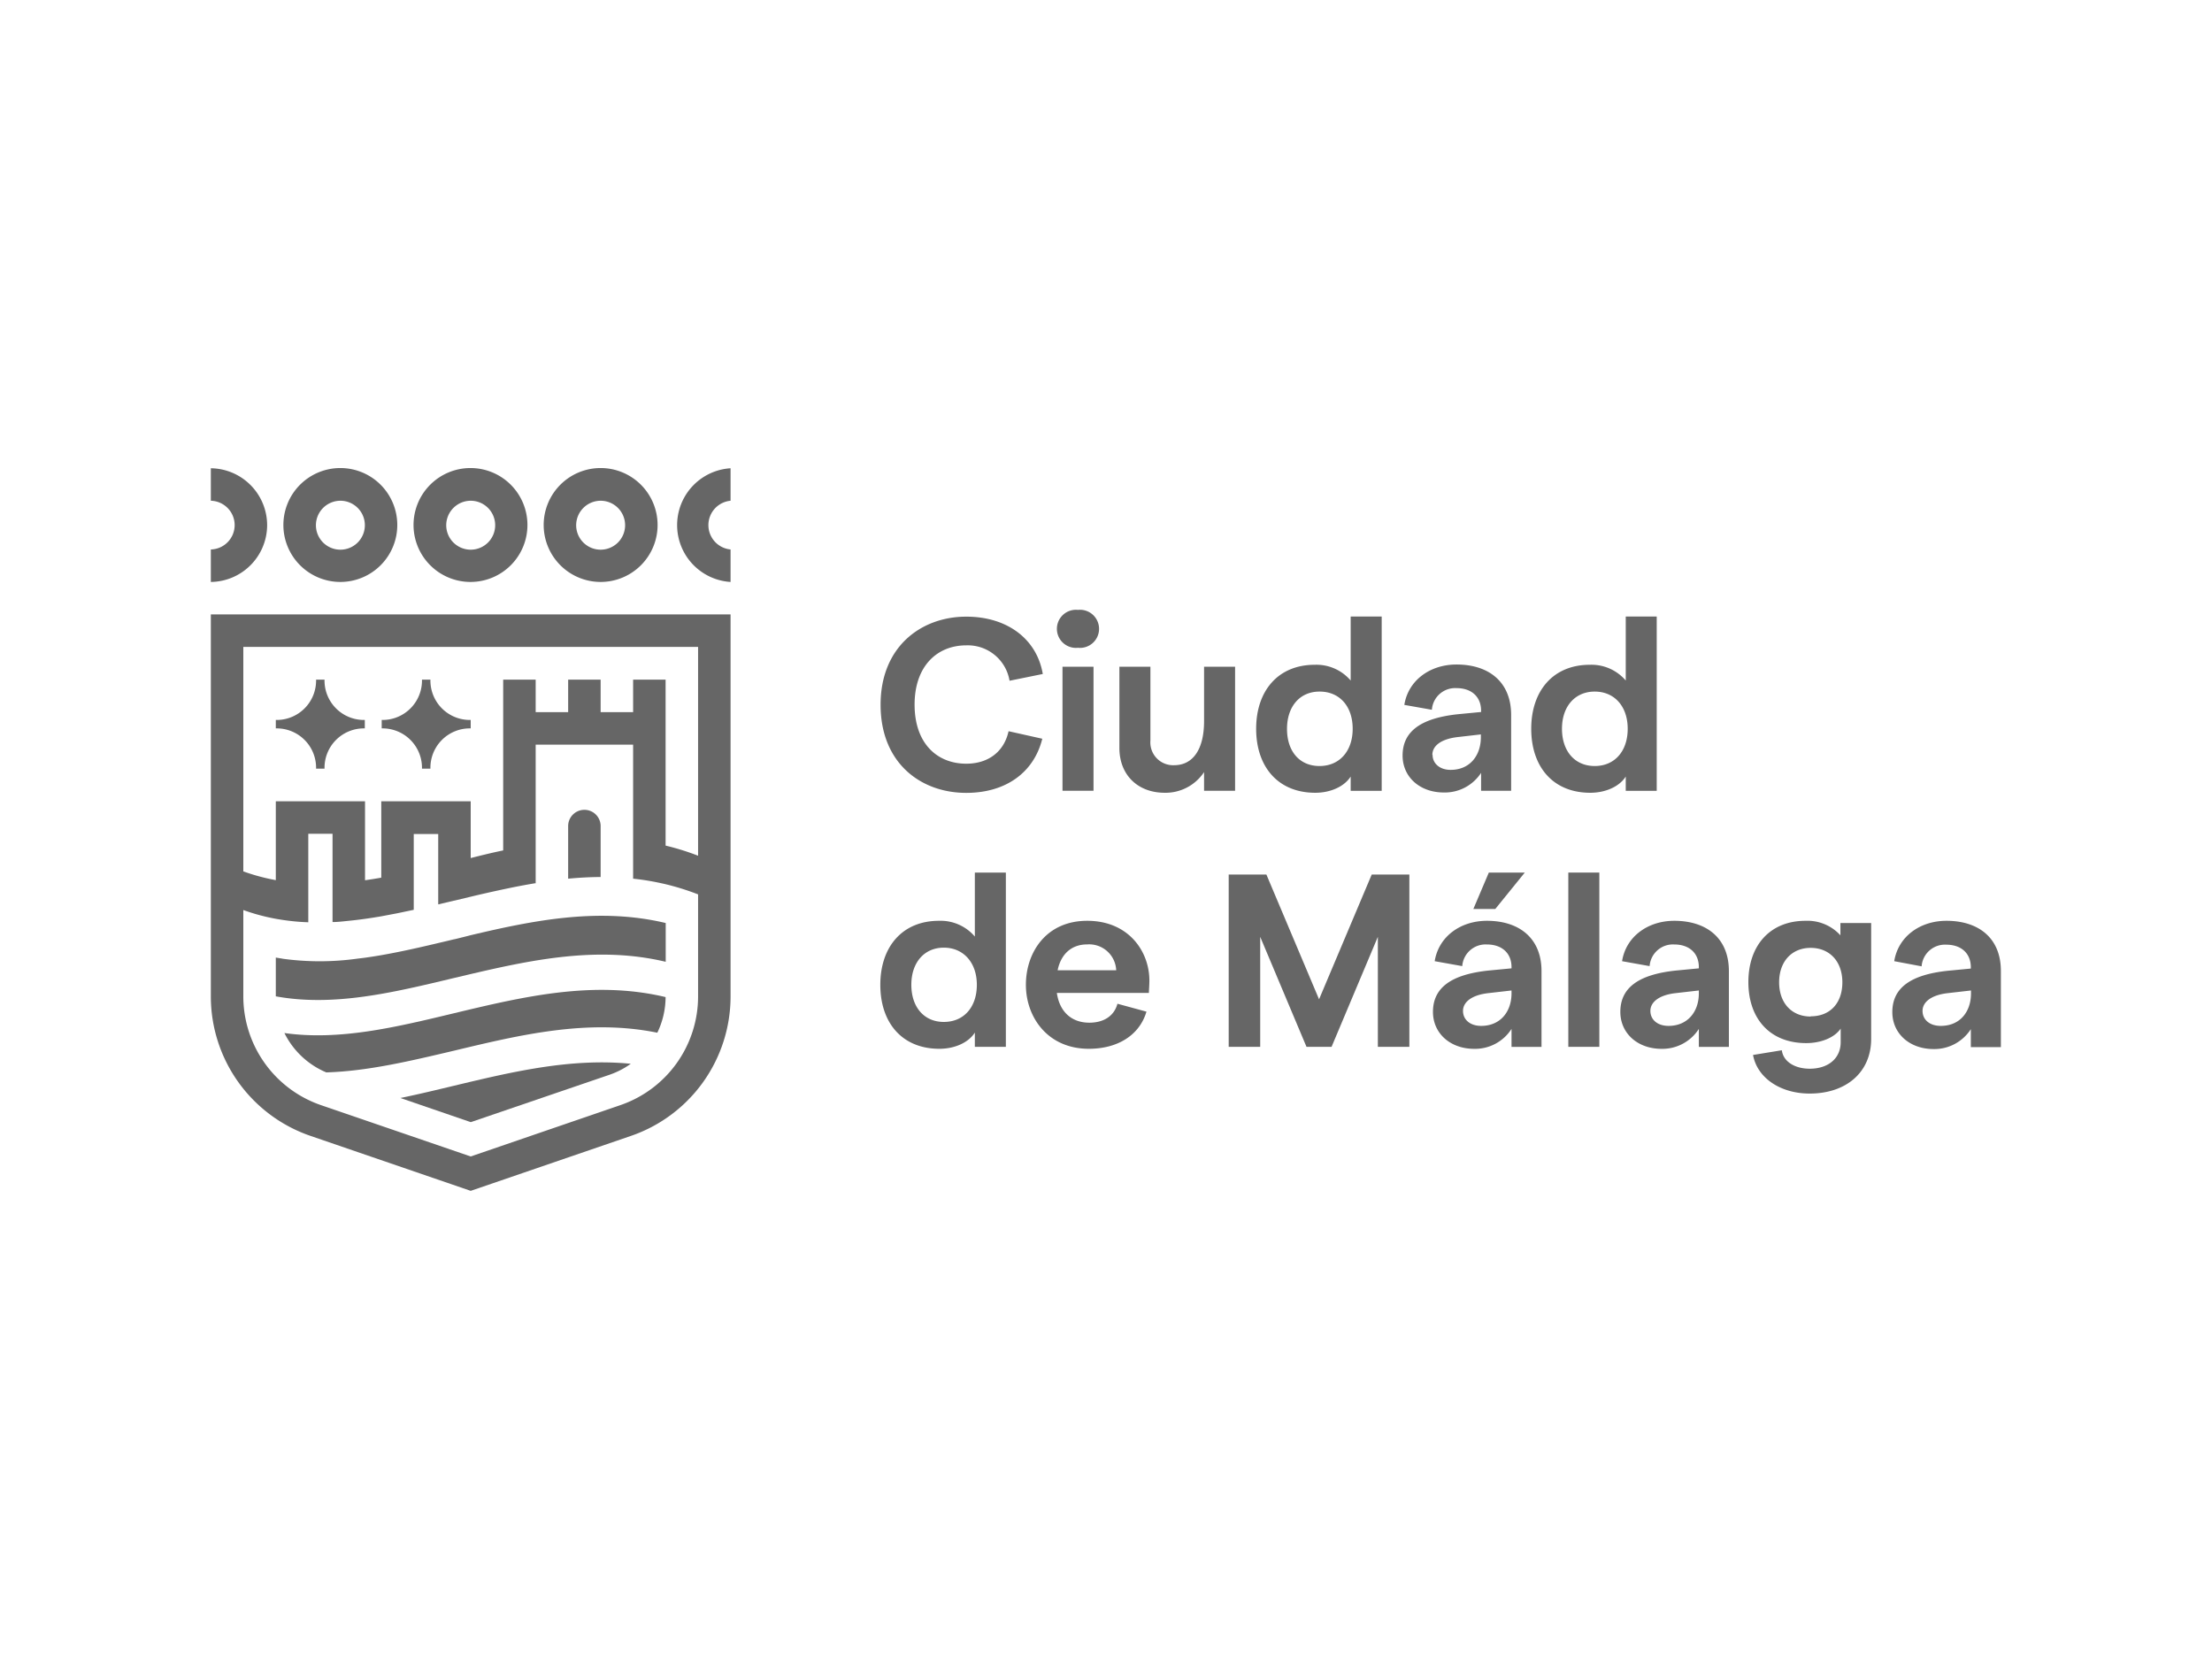<?xml version="1.0" encoding="UTF-8" standalone="no"?>
<svg xmlns:inkscape="http://www.inkscape.org/namespaces/inkscape" xmlns:sodipodi="http://sodipodi.sourceforge.net/DTD/sodipodi-0.dtd" xmlns="http://www.w3.org/2000/svg" xmlns:svg="http://www.w3.org/2000/svg" viewBox="0 0 400 300" version="1.1" id="svg24" width="400" height="300">
  <defs id="defs1">
    <style id="style1">.cls-1{fill:#666;}</style>
  </defs>
  <g id="Capa_2" data-name="Capa 2" transform="matrix(0.979,0,0,0.979,38.126,84.676)">
    <g id="Capa_1-2" data-name="Capa 1">
      <path class="cls-1" d="M 48,21 A 10.52,10.52 0 1 0 37.44,10.52 10.53,10.53 0 0 0 48,21 Z M 48,6 A 4.52,4.52 0 1 1 43.48,10.52 4.53,4.53 0 0 1 48,6 Z" id="path1"></path>
      <path class="cls-1" d="M 72,21 A 10.52,10.52 0 1 0 61.48,10.52 10.53,10.53 0 0 0 72,21 Z M 72,6 A 4.52,4.52 0 1 1 67.48,10.52 4.53,4.53 0 0 1 72,6 Z" id="path2"></path>
      <path class="cls-1" d="M 96,21 V 15 A 4.52,4.52 0 0 1 96,6 V 0 a 10.52,10.52 0 0 0 0,21 z" id="path3"></path>
      <path class="cls-1" d="M 10.4,10.52 A 10.53,10.53 0 0 0 0,0 V 6 A 4.51,4.51 0 0 1 4.4,10.51 4.51,4.51 0 0 1 0,15 v 6 A 10.52,10.52 0 0 0 10.4,10.52 Z" id="path4"></path>
      <path class="cls-1" d="M 23.92,21 A 10.52,10.52 0 1 0 13.4,10.52 10.53,10.53 0 0 0 23.92,21 Z m 0,-15 A 4.52,4.52 0 1 1 19.41,10.52 4.53,4.53 0 0 1 23.92,6 Z" id="path5"></path>
      <path class="cls-1" d="m 72,68.37 v -2.28 a 3,3 0 0 0 -6,0 v 9.72 c 2,-0.19 4,-0.3 6,-0.31 z" id="path6"></path>
      <path class="cls-1" d="M 19.44,55.49 H 21 a 7.27,7.27 0 0 1 7.44,-7.44 V 46.49 A 7.28,7.28 0 0 1 21,39.05 H 19.44 A 7.28,7.28 0 0 1 12,46.49 v 1.56 a 7.27,7.27 0 0 1 7.44,7.44 z" id="path7"></path>
      <path class="cls-1" d="m 39,55.49 h 1.56 A 7.27,7.27 0 0 1 48,48.05 V 46.49 A 7.28,7.28 0 0 1 40.56,39.05 H 39 a 7.28,7.28 0 0 1 -7.44,7.44 v 1.56 A 7.28,7.28 0 0 1 39,55.49 Z" id="path8"></path>
      <path class="cls-1" d="m 44.89,114.06 c -3.33,0.8 -6.62,1.59 -9.88,2.26 v 0 l 13,4.46 25.71,-8.78 a 15.21,15.21 0 0 0 3.85,-2 v 0 c -11.13,-1.1 -22.02,1.51 -32.68,4.06 z" id="path9"></path>
      <path class="cls-1" d="m 44.89,100.67 c -10.8,2.6 -21.17,5.08 -31.3,3.65 v 0 a 15.23,15.23 0 0 0 7.73,7.27 v 0 c 7.67,-0.23 15.49,-2.1 23.56,-4 12.22,-2.93 24.76,-5.94 37.59,-3.33 v 0 A 15.25,15.25 0 0 0 84,97.68 C 70.65,94.5 57.6,97.63 44.89,100.67 Z" id="path10"></path>
      <path class="cls-1" d="m 44.89,94.16 c 12.71,-3 25.76,-6.18 39.13,-3 V 84 C 71.72,81.07 59.69,83.48 47.95,86.26 v 0 L 45,87 h -0.06 c -0.84,0.2 -1.68,0.41 -2.52,0.6 -3.68,0.88 -7.31,1.7 -10.89,2.33 v 0 c -1,0.17 -2,0.33 -3,0.47 v 0 L 27,90.59 v 0 a 50.47,50.47 0 0 1 -13.78,0 h 0.06 L 12,90.38 v 0 7.16 0 c 10.63,1.95 21.52,-0.65 32.89,-3.38 z" id="path11"></path>
      <path class="cls-1" d="m 0,97.55 a 27.24,27.24 0 0 0 18.41,25.77 L 48,133.47 77.6,123.32 A 27.24,27.24 0 0 0 96,97.55 V 27 H 0 Z M 6,33 H 90 V 71.57 A 45.44,45.44 0 0 0 84,69.7 V 39.05 h -6 v 6 h -6 v -6 h -6 v 6 h -6 v -6 H 54 V 70.59 C 52,71 50,71.49 48,72 V 61.51 H 31.48 v 14.11 c -1,0.18 -2,0.34 -3,0.48 V 61.51 H 12 v 14.57 0 A 37.58,37.58 0 0 1 6,74.46 Z M 6,88.76 V 81.6 a 37.58,37.58 0 0 0 6,1.62 v 0 c 1,0.18 2,0.32 3,0.43 1,0.11 2,0.18 3,0.21 V 67.51 h 4.48 v 16.31 c 1,0 2,-0.13 3,-0.23 1,-0.1 2,-0.22 3,-0.36 1,-0.14 2,-0.3 3,-0.47 l 3,-0.57 3,-0.63 v -14 H 42 v 13 l 2.94,-0.7 H 45 l 3,-0.72 q 3,-0.72 6.06,-1.37 c 1,-0.21 2,-0.42 3,-0.61 1,-0.19 2.07,-0.38 3.1,-0.55 H 60 V 51.05 h 18 v 24.76 c 1,0.1 2,0.24 3,0.41 1,0.17 2,0.38 3,0.61 a 47.06,47.06 0 0 1 6,1.88 V 97.55 A 21.24,21.24 0 0 1 75.64,117.64 L 48,127.12 20.35,117.64 A 21.26,21.26 0 0 1 6,97.55 Z" id="path12"></path>
      <path class="cls-1" d="m 147.35,48.57 c -0.82,3.73 -3.68,6 -7.82,6 -5.41,0 -9.54,-3.77 -9.54,-10.91 0,-7.14 4.18,-10.95 9.54,-10.95 a 7.82,7.82 0 0 1 8,6.54 L 153.67,38 c -1.09,-6.41 -6.5,-10.59 -14.14,-10.59 -8.27,0 -15.82,5.5 -15.82,16.27 0,10.77 7.41,16.28 15.82,16.28 7.32,0 12.5,-3.77 14.05,-10 z" id="path13"></path>
      <path class="cls-1" d="m 160.17,33.16 a 3.52,3.52 0 1 0 0,-7 3.52,3.52 0 1 0 0,7 z" id="path14"></path>
      <rect class="cls-1" x="157.31" y="36.66" width="5.73" height="22.91" id="rect14"></rect>
      <path class="cls-1" d="M 189.19,59.57 V 36.66 h -5.73 v 10.05 c 0,5.14 -2,8.14 -5.54,8.14 A 4.21,4.21 0 0 1 173.55,50.3 V 36.66 h -5.73 v 15 c 0,5 3.41,8.28 8.37,8.28 a 8.53,8.53 0 0 0 7.27,-3.82 v 3.45 z" id="path15"></path>
      <path class="cls-1" d="m 204,59.94 c 2.86,0 5.4,-1.18 6.54,-3 v 2.64 h 5.73 V 27.39 h -5.73 V 39.21 A 8.31,8.31 0 0 0 203.9,36.3 c -6.77,0 -10.82,4.82 -10.82,11.82 0,7 4.02,11.82 10.92,11.82 z m 0.81,-18.69 c 3.69,0 6.1,2.73 6.1,6.87 0,4.14 -2.44,6.88 -6.13,6.88 -3.69,0 -6,-2.72 -6,-6.86 0,-4.14 2.37,-6.89 6,-6.89 z" id="path16"></path>
      <path class="cls-1" d="m 234.63,56.26 v 3.31 h 5.55 v -14 c 0,-6.09 -4.1,-9.32 -10.1,-9.32 -4.86,0 -8.91,2.91 -9.63,7.46 l 5.09,0.9 a 4.31,4.31 0 0 1 4.54,-4 c 2.78,0 4.55,1.59 4.55,4.19 v 0.22 l -4.27,0.41 c -6.82,0.73 -10.23,3.14 -10.23,7.64 0,3.91 3.13,6.82 7.64,6.82 a 8,8 0 0 0 6.86,-3.63 z m -9,-3.32 c 0,-1.64 1.55,-2.91 4.6,-3.28 l 4.36,-0.5 v 0.5 c 0,3.37 -2,6.05 -5.59,6.05 -2,0 -3.33,-1.18 -3.33,-2.77 z" id="path17"></path>
      <path class="cls-1" d="m 261.35,56.94 v 2.64 h 5.72 V 27.39 h -5.72 v 11.82 a 8.33,8.33 0 0 0 -6.64,-2.91 c -6.78,0 -10.82,4.82 -10.82,11.82 0,7 4,11.82 10.91,11.82 2.86,0 5.41,-1.18 6.55,-3 z m -11.78,-8.82 c 0,-4.14 2.41,-6.87 6.05,-6.87 3.64,0 6.09,2.73 6.09,6.87 0,4.14 -2.41,6.88 -6.09,6.88 -3.68,0 -6.05,-2.74 -6.05,-6.88 z" id="path18"></path>
      <path class="cls-1" d="m 141.12,86.5 a 8.31,8.31 0 0 0 -6.63,-2.91 c -6.78,0 -10.83,4.82 -10.83,11.82 0,7 4,11.82 10.92,11.82 2.86,0 5.41,-1.18 6.54,-3 v 2.64 h 5.73 V 74.68 h -5.73 z m -5.73,15.77 c -3.63,0 -6,-2.72 -6,-6.86 0,-4.14 2.41,-6.86 6,-6.86 3.59,0 6.1,2.72 6.1,6.86 0,4.14 -2.41,6.86 -6.1,6.86 z" id="path19"></path>
      <path class="cls-1" d="m 161.87,83.59 c -7.6,0 -11.32,5.87 -11.32,11.82 0,5.95 4,11.82 11.63,11.82 5.37,0 9.37,-2.55 10.64,-6.86 l -5.36,-1.46 c -0.59,2.23 -2.5,3.5 -5.19,3.5 -3.27,0 -5.5,-2 -6,-5.5 h 17 c 0,-0.45 0.09,-1.45 0.09,-2.27 0.01,-5.32 -3.77,-11.05 -11.49,-11.05 z m -5.46,9.14 c 0.64,-3.09 2.64,-4.78 5.46,-4.78 a 5,5 0 0 1 5.36,4.78 z" id="path20"></path>
      <polygon class="cls-1" points="221.38,106.87 221.38,75.04 214.43,75.04 204.7,98.09 194.97,75.04 188.01,75.04 188.01,106.87 193.83,106.87 193.83,86.55 202.38,106.87 207.01,106.87 215.56,86.55 215.56,106.87 " id="polygon20"></polygon>
      <path class="cls-1" d="m 235.7,83.59 c -4.87,0 -8.91,2.91 -9.64,7.46 l 5.09,0.91 a 4.32,4.32 0 0 1 4.55,-4 c 2.77,0 4.55,1.6 4.55,4.19 v 0.22 l -4.28,0.41 c -6.82,0.73 -10.23,3.14 -10.23,7.64 0,3.91 3.14,6.82 7.64,6.82 a 8,8 0 0 0 6.87,-3.68 v 3.32 h 5.54 v -14 c 0,-6.06 -4.09,-9.29 -10.09,-9.29 z M 240.25,97 c 0,3.36 -2.05,6 -5.6,6 -2.09,0 -3.36,-1.18 -3.36,-2.77 0,-1.59 1.55,-2.91 4.59,-3.27 l 4.37,-0.5 z" id="path21"></path>
      <polygon class="cls-1" points="242.7,74.68 236.06,74.68 233.2,81.41 237.25,81.41 " id="polygon21"></polygon>
      <rect class="cls-1" x="250.74" y="74.68" width="5.73" height="32.19" id="rect21"></rect>
      <path class="cls-1" d="m 270.3,83.59 c -4.86,0 -8.91,2.91 -9.63,7.46 l 5.09,0.91 a 4.31,4.31 0 0 1 4.54,-4 c 2.78,0 4.55,1.6 4.55,4.19 v 0.22 l -4.27,0.41 c -6.82,0.73 -10.23,3.14 -10.23,7.64 0,3.91 3.14,6.82 7.64,6.82 a 8,8 0 0 0 6.86,-3.68 v 3.32 h 5.55 v -14 c 0,-6.06 -4.09,-9.29 -10.1,-9.29 z M 274.85,97 c 0,3.36 -2.05,6 -5.59,6 -2.09,0 -3.36,-1.18 -3.36,-2.77 0,-1.59 1.54,-2.91 4.59,-3.27 l 4.36,-0.5 z" id="path22"></path>
      <path class="cls-1" d="m 301,86.27 a 8.23,8.23 0 0 0 -6.45,-2.68 C 288,83.59 284,88.14 284,94.91 c 0,6.77 4,11.27 10.68,11.27 2.73,0 5.23,-1 6.37,-2.68 v 2.5 c 0,3 -2.28,4.91 -5.73,4.91 -2.68,0 -4.87,-1.27 -5.14,-3.41 l -5.32,0.87 c 0.78,4.27 5.09,7.13 10.46,7.13 6.82,0 11.36,-4 11.36,-10.09 V 84 H 301 Z m -5.5,15 c -3.5,0 -5.82,-2.5 -5.82,-6.32 0,-3.82 2.32,-6.36 5.82,-6.36 3.5,0 5.86,2.5 5.86,6.36 0,3.86 -2.28,6.28 -5.83,6.28 z" id="path23"></path>
      <path class="cls-1" d="m 320.58,83.59 c -4.87,0 -8.91,2.91 -9.64,7.46 L 316,92 a 4.32,4.32 0 0 1 4.55,-4 c 2.77,0 4.54,1.6 4.54,4.19 v 0.22 l -4.27,0.41 c -6.82,0.73 -10.23,3.14 -10.23,7.64 0,3.91 3.14,6.82 7.64,6.82 a 8,8 0 0 0 6.86,-3.68 v 3.32 h 5.55 v -14 c 0.03,-6.1 -4.06,-9.33 -10.06,-9.33 z M 325.12,97 c 0,3.36 -2,6 -5.59,6 -2.09,0 -3.36,-1.18 -3.36,-2.77 0,-1.59 1.54,-2.91 4.59,-3.27 l 4.36,-0.5 z" id="path24"></path>
    </g>
  </g>
</svg>
